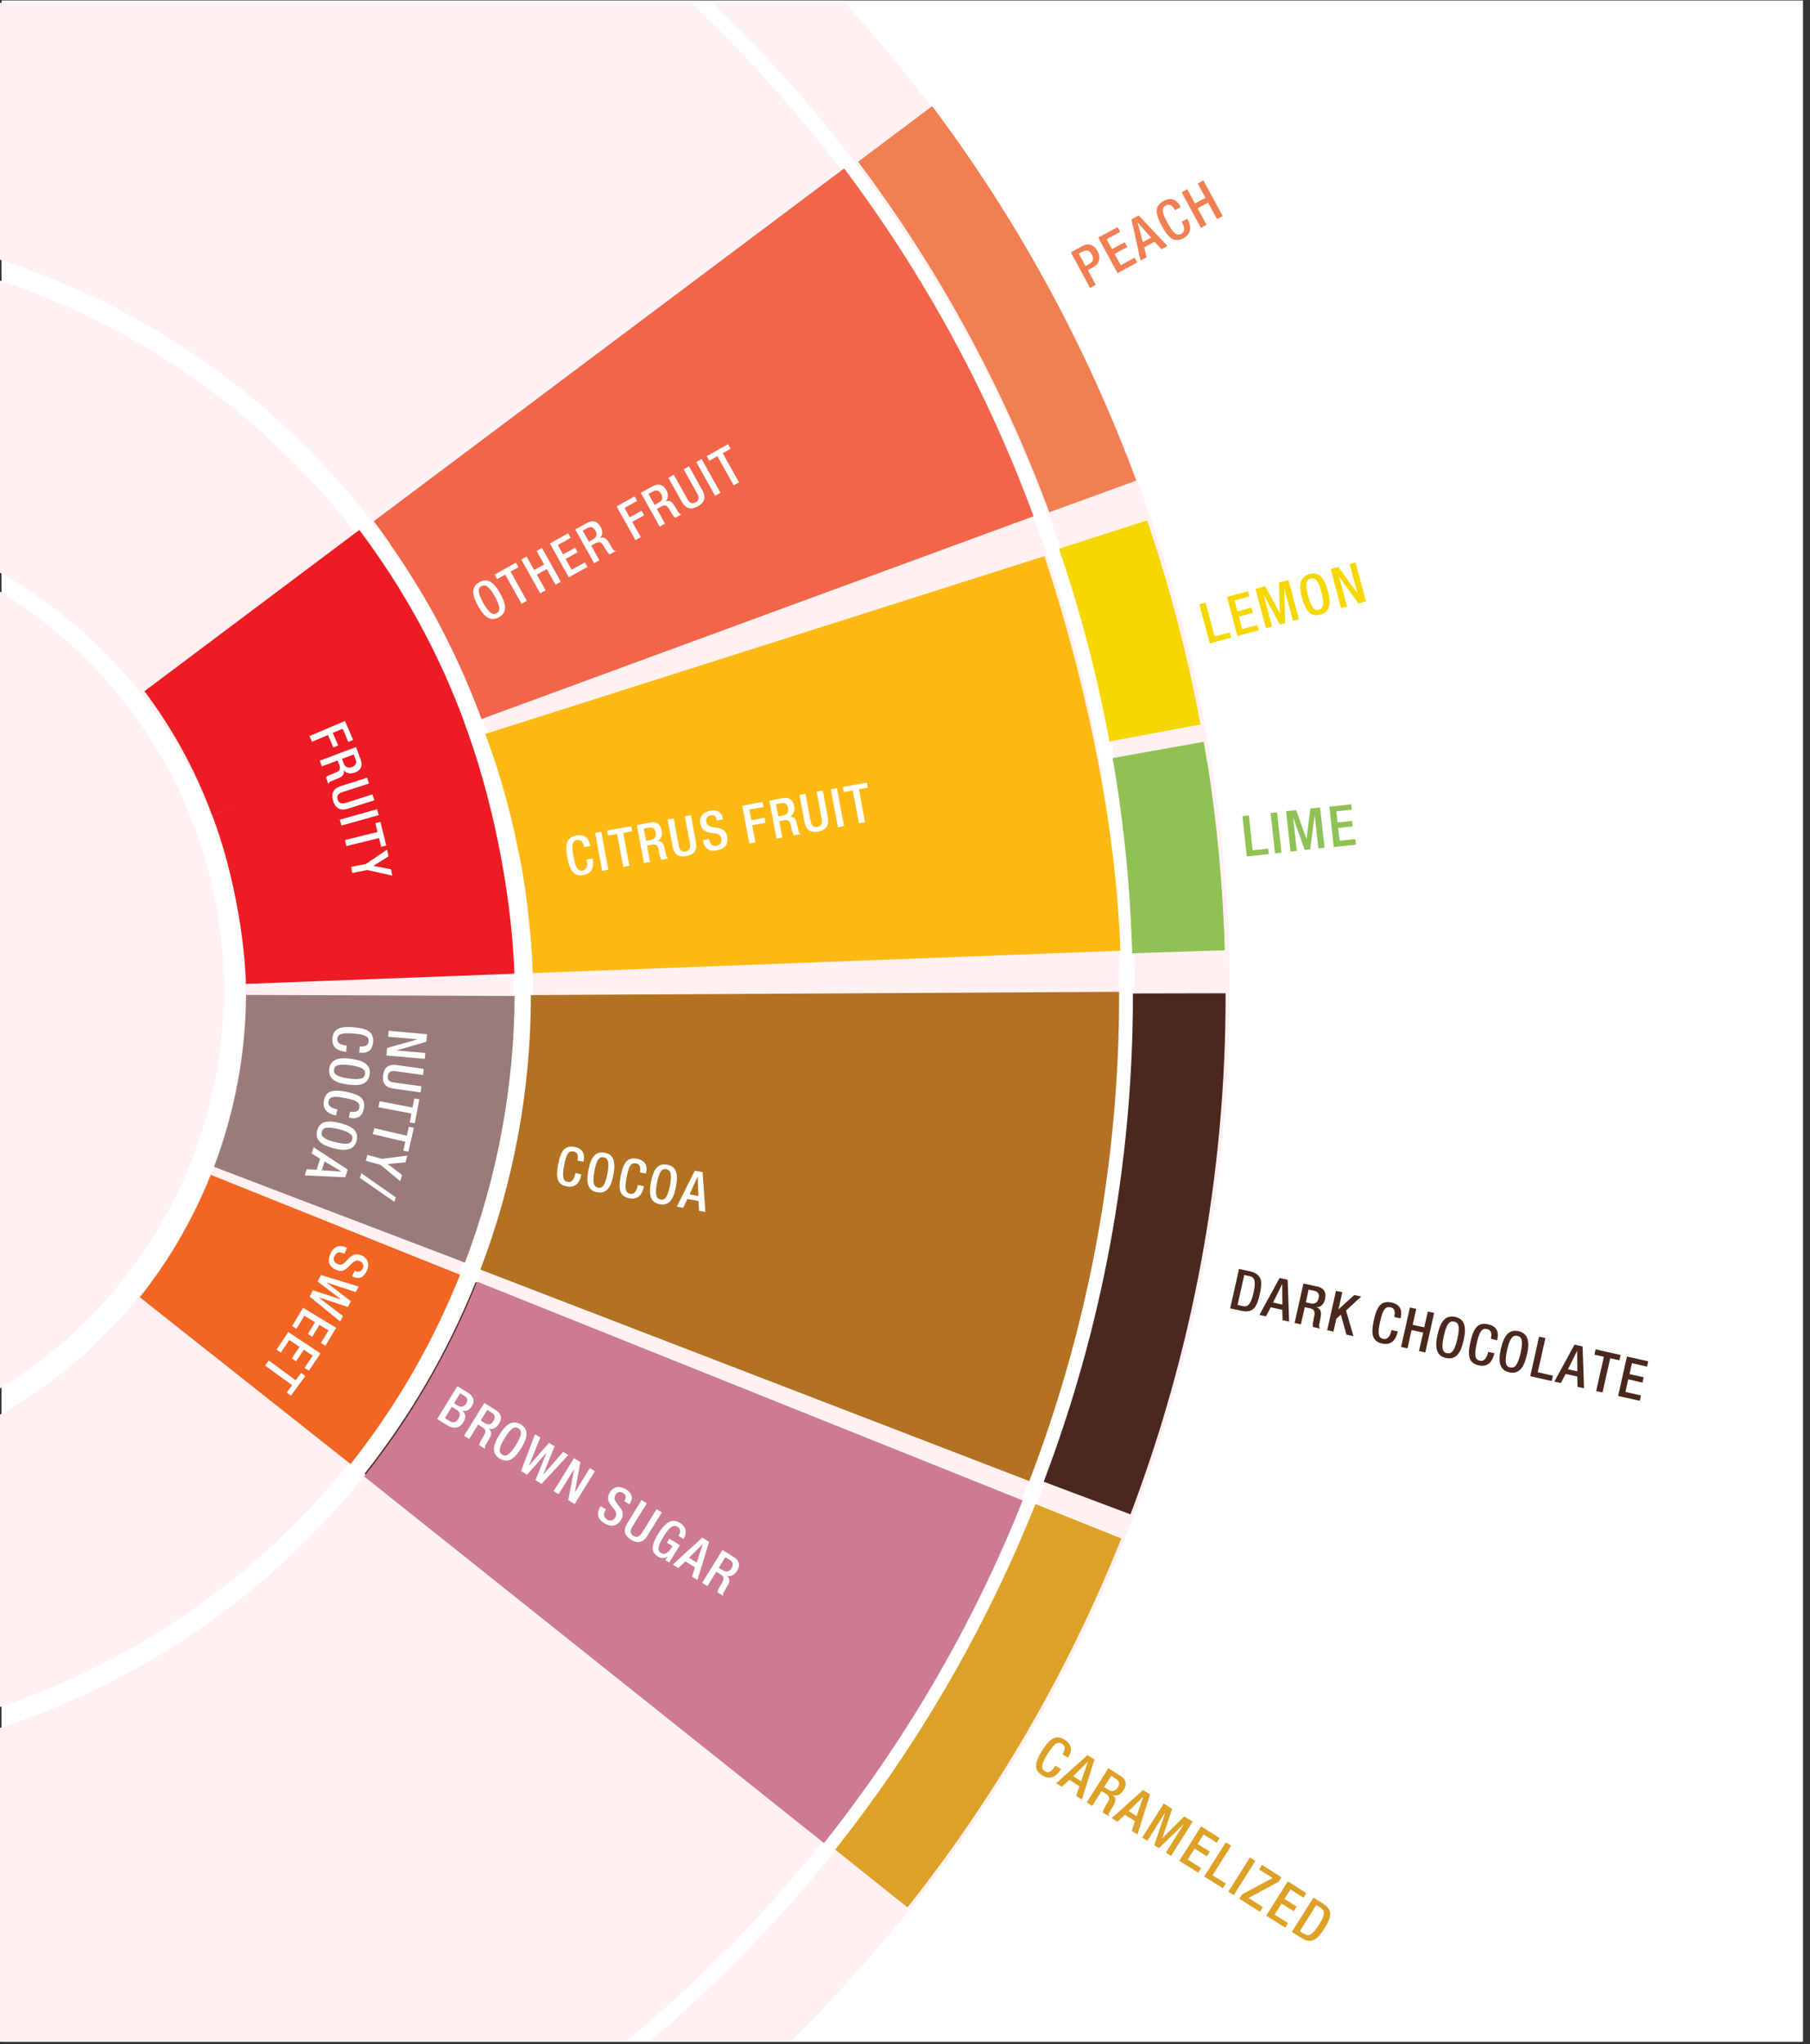 <svg viewBox="0 0 186.08 210.05" version="1.1" xmlns:xlink="http://www.w3.org/1999/xlink" xmlns="http://www.w3.org/2000/svg" id="Layer_2">
  
  <rect x="0" y="0" width="186.08" height="210.05" fill="#333333" stroke="none"/>
  
  <defs>
    <style>
      .st0 {
        fill: none;
      }

      .st1 {
        fill: #4a281e;
      }

      .st2 {
        fill: #f16548;
      }

      .st3 {
        fill: #f17f51;
      }

      .st4 {
        fill: #dea127;
      }

      .st5 {
        fill: #f26522;
      }

      .st6 {
        fill: #8fc154;
      }

      .st7 {
        fill: #ed1c24;
      }

      .st8 {
        fill: #fff;
      }

      .st9 {
        fill: #b37122;
      }

      .st10 {
        fill: #9a7b79;
      }

      .st11 {
        fill: #fdb913;
      }

      .st12 {
        fill: #cd7b90;
      }

      .st13 {
        fill: #fff1f2;
      }

      .st14 {
        clip-path: url(#clippath);
      }

      .st15 {
        fill: #f7d700;
      }
    </style>
    <clipPath id="clippath">
      <rect height="209.53" width="186.22" y=".29" x="-.05" class="st0"></rect>
    </clipPath>
  </defs>
  <rect height="209.78" width="185.2" y=".05" x=".16" class="st8"></rect>
  <g class="st14">
    <g>
      <path d="M98.27,14.38C49.82-53.43-44.44-69.12-112.25-20.66c-67.81,48.46-83.5,142.71-35.04,210.52,48.46,67.81,142.71,83.5,210.52,35.04,67.81-48.46,83.5-142.71,35.04-210.52ZM57.56,216.96c-63.43,45.32-151.58,30.65-196.91-32.78-45.32-63.43-30.65-151.58,32.78-196.91C-43.15-58.05,45.01-43.37,90.33,20.05c45.32,63.43,30.65,151.58-32.78,196.91Z" class="st13"></path>
      <path d="M89.08,20.95C44.25-41.78-42.95-56.29-105.68-11.47c-62.73,44.83-77.24,132.02-32.42,194.75,44.83,62.73,132.02,77.24,194.75,32.42,62.73-44.83,77.24-132.02,32.42-194.75ZM21.6,166.64c-35.63,25.46-85.16,17.22-110.63-18.41-25.46-35.63-17.22-85.16,18.41-110.63C-34.98,12.13,14.55,20.38,40.01,56.01c25.46,35.63,17.22,85.16-18.41,110.63Z" class="st13"></path>
      <path d="M38.36,57.19C13.55,22.47-34.71,14.44-69.43,39.25c-34.72,24.81-42.75,73.07-17.94,107.79,24.81,34.72,73.07,42.75,107.79,17.94,34.72-24.81,42.75-73.07,17.94-107.79ZM4.39,142.57c-22.34,15.96-53.39,10.79-69.35-11.54-15.96-22.34-10.79-53.39,11.54-69.35C-31.07,45.71-.02,50.88,15.94,73.21c15.96,22.34,10.79,53.39-11.54,69.35Z" class="st13"></path>
      <circle r="47.93" cy="101.74" cx="-24.91" class="st13"></circle>
    </g>
  </g>
  <path d="M85.85,190.06l7.44,5.95c9.1-11.47,16.52-24.24,21.99-37.91l-8.83-3.54c-5.12,12.8-12.07,24.77-20.59,35.51h0Z" class="st4"></path>
  <path d="M107.31,152.27l8.91,3.35c6.37-16.8,9.81-34.89,9.78-53.55l-9.53.02c.03,17.49-3.19,34.44-9.17,50.17Z" class="st1"></path>
  <path d="M124.09,78.26c-.11-.68-.23-1.35-.34-2.03l-9.37,1.67c.11.62.21,1.24.32,1.87.98,6.1,1.52,12.18,1.7,18.19l9.52-.31c-.2-6.41-.77-12.89-1.81-19.39h0Z" class="st6"></path>
  <path d="M123.42,74.45c-1.35-7.21-3.19-14.22-5.49-20.98l-9.06,2.92c2.18,6.38,3.92,12.99,5.19,19.81l9.35-1.75h.01Z" class="st15"></path>
  <path d="M48.9,131.75c-2.85,7.1-6.7,13.73-11.42,19.7l47.39,37.54c8.27-10.47,15.05-22.11,20.07-34.55l-56.06-22.7h0Z" class="st1"></path>
  <path d="M49.39,130.47l56.43,21.73c6.04-15.75,9.28-32.75,9.23-50.28l-60.47.34c0,9.84-1.82,19.37-5.2,28.22h0Z" class="st9"></path>
  <path d="M47.17,73.85l-25.35,9.94c1.85,4.83,3.19,11.35,3.45,16.79.01.18,0,.36,0,.53l27.61-1.05c-.01-.28-.01-.56-.03-.83-.4-8.28-2.37-17.68-5.15-25.06l-.55-.33Z" class="st7"></path>
  <path d="M36.04,150.45c4.72-5.95,8.49-12.52,11.26-19.45l-25.63-10.27c-1.79,4.48-4.23,8.73-7.3,12.58,0,0,21.67,17.14,21.67,17.14Z" class="st5"></path>
  <path d="M22,119.92c2.14-5.64,3.26-11.63,3.3-17.68l27.61.11c-.06,9.37-1.79,18.66-5.11,27.4l-25.79-9.84" class="st10"></path>
  <path d="M47.9,134.42c-.38.86-.77,1.71-1.18,2.55h0c-.4.83-.83,1.66-1.26,2.48-.03.05-.05.11-.09.17-.88,1.65-1.82,3.28-2.82,4.87-.03.04-.06.09-.08.14-1.01,1.59-2.07,3.17-3.2,4.69-.03.04-.06.08-.09.12-.56.77-1.15,1.53-1.75,2.28l47.28,37.68c8.57-10.78,15.42-22.66,20.43-35.21l-56.09-22.49c-.34.86-.7,1.7-1.07,2.54-.02.07-.06.12-.08.18" class="st12"></path>
  <path d="M51.6,80.56c.48,1.64.91,3.28,1.29,4.96.02.1.04.19.06.29.15.72.3,1.45.45,2.16.03.17.06.33.1.5.15.81.3,1.63.42,2.45h0c.13.84.24,1.67.33,2.51.03.21.05.41.07.62.07.63.14,1.27.2,1.9.02.23.04.47.06.7.07.83.12,1.66.16,2.49,0,.29.02.57.03.86l60.41-2.3c-.02-.49-.03-1-.06-1.5-.64-13.03-3.82-27.24-7.75-39.05l-57.48,18.27.88,2.48c.26.78.51,1.57.75,2.37.03.1.06.2.09.3" class="st11"></path>
  <path d="M137.87,62.49l.61-.17-.82-3.07h0s1.99,2.76,1.99,2.76l.78-.21-1.07-4.01-.61.17.8,2.99h0s-1.97-2.69-1.97-2.69l-.78.21,1.07,4.01h0ZM135.6,62.67c-.38.1-.75-.05-1.12-1.44-.36-1.36-.12-1.66.26-1.78.38-.1.76.05,1.11,1.4.37,1.39.13,1.7-.25,1.81M135.74,63.16c.92-.25,1.16-1.01.77-2.44-.38-1.43-.97-1.98-1.89-1.73s-1.16,1.01-.77,2.44c.39,1.43.97,1.98,1.89,1.73M130.17,64.56l.61-.17-.9-3.34h0s1.7,3.12,1.7,3.12l.54-.14-.09-3.56h0s.9,3.34.9,3.34l.61-.17-1.08-4.03-.98.26.1,3.16h0l-1.51-2.79-1,.27,1.07,4.01v.02ZM127.2,65.36l2.21-.59-.14-.54-1.57.42-.34-1.28,1.44-.39-.14-.54-1.44.39-.3-1.12,1.53-.41-.14-.54-2.17.58,1.07,4.01h-.01ZM124.37,66.11l2.19-.58-.14-.54-1.55.41-.93-3.48-.64.17,1.07,4.01h0Z" class="st15"></path>
  <path d="M137.12,87.04l2.28-.25-.06-.56-1.62.17-.15-1.32,1.49-.16-.06-.56-1.49.16-.12-1.14,1.58-.17-.06-.56-2.24.25.45,4.14h.01ZM132.69,87.51l.63-.07-.38-3.45h0s1.2,3.35,1.2,3.35l.56-.06.46-3.53h0s.38,3.44.38,3.44l.63-.07-.45-4.14-1.01.11-.39,3.14h0s-1.07-2.98-1.07-2.98l-1.03.11.45,4.14v.02ZM131.08,87.69l.66-.07-.45-4.14-.66.07.45,4.14ZM128.18,88.01l2.26-.24-.06-.56-1.6.17-.39-3.58-.66.07.45,4.14Z" class="st6"></path>
  <path d="M166.34,143.45l2.24.5.12-.55-1.59-.36.28-1.3,1.47.34.12-.55-1.45-.32.24-1.13,1.56.36.12-.55-2.19-.49-.91,4.06h0ZM164.1,142.95l.65.14.79-3.51.95.2.12-.54-2.57-.58-.12.55.97.21-.79,3.51v.02ZM159.8,141.98l.67.14.49-.93,1.19.26.03,1.07.67.14-.15-4.3-.83-.18-2.07,3.79ZM161.2,140.71l.94-1.9h0s.02,2.11.02,2.11l-.96-.21h0ZM157.31,141.42l2.22.5.12-.55-1.56-.36.79-3.51-.65-.14-.91,4.06h0ZM155.26,140.53c-.39-.08-.64-.39-.32-1.8.3-1.37.67-1.53,1.06-1.45s.64.39.33,1.76c-.32,1.39-.67,1.57-1.06,1.48M155.16,141.02c.94.2,1.49-.36,1.82-1.81s.06-2.21-.86-2.41c-.94-.21-1.49.36-1.82,1.81-.33,1.45-.06,2.21.86,2.41M152.98,138.91v.07c-.09.37-.29.96-.84.85-.48-.1-.62-.49-.32-1.8.29-1.31.58-1.55,1.06-1.45.47.09.49.54.4.93v.07s.63.14.63.14l.02-.08c.09-.42.22-1.29-.94-1.55-1.03-.23-1.5.35-1.82,1.81-.33,1.45-.16,2.18.86,2.41.96.21,1.41-.43,1.58-1.16l.02-.09-.65-.14h0ZM148.76,139.06c-.39-.08-.64-.39-.32-1.8.3-1.37.67-1.53,1.06-1.45s.64.39.33,1.76c-.31,1.4-.67,1.57-1.06,1.48M148.65,139.55c.94.21,1.49-.36,1.82-1.81s.06-2.21-.86-2.41c-.94-.21-1.49.36-1.82,1.81-.32,1.45-.06,2.21.86,2.41M144.05,138.42l.65.14.42-1.88,1.19.26-.43,1.9.65.14.91-4.06-.65-.14-.37,1.62-1.19-.26.37-1.64-.65-.14s-.91,4.06-.91,4.06ZM143.05,136.67v.07c-.1.38-.3.96-.84.85-.48-.1-.62-.49-.32-1.8.29-1.31.58-1.55,1.06-1.45.47.09.49.54.4.93v.07s.63.14.63.14l.02-.08c.09-.42.22-1.29-.94-1.55-1.03-.23-1.5.35-1.82,1.81s-.16,2.18.86,2.41c.96.21,1.41-.43,1.58-1.16l.02-.09-.65-.14h0ZM136.44,136.7l.65.14.29-1.31.47-.43.57,2.05.73.16-.77-2.63,1.56-1.45-.71-.15-1.63,1.48h0s.4-1.77.4-1.77l-.65-.14-.91,4.06h0ZM134.25,133.84l.28-1.32.57.12c.43.09.57.37.46.79-.09.41-.38.6-.8.51l-.52-.11ZM133.09,135.95l.65.14.4-1.76.53.11c.44.1.53.33.45.77-.06.29-.11.53-.15.78-.01.16-.02.29.03.38l.73.16c-.08-.07-.14-.18-.11-.39.05-.24.11-.57.16-.83.1-.57-.06-.84-.45-.98h0c.47.02.79-.33.9-.85.16-.76-.22-1.15-.79-1.27l-1.44-.31-.91,4.05h0ZM129.48,135.13l.67.14.49-.93,1.19.26.03,1.07.67.14-.15-4.3-.83-.18-2.07,3.79ZM130.88,133.85l.94-1.9h0s.02,2.11.02,2.11l-.96-.21h0ZM126.47,134.45l1.15.25c1.28.29,1.62-.49,1.89-1.69.27-1.2.3-2.06-.98-2.36l-1.15-.25-.91,4.05h0ZM127.92,131.02l.54.12c.57.13.66.57.41,1.71-.27,1.19-.58,1.49-1.1,1.37l-.54-.12.69-3.09h0Z" class="st1"></path>
  <path d="M132.8,198.52l1,.63c1.11.7,1.69.07,2.36-.98.65-1.05.97-1.85-.13-2.54l-1-.63-2.22,3.52h0ZM135.32,195.77l.46.29c.49.31.44.76-.19,1.75-.65,1.03-1.04,1.21-1.5.93l-.46-.29,1.69-2.68h0ZM130.18,196.86l1.95,1.23.29-.47-1.38-.87.71-1.13,1.26.79.3-.48-1.26-.79.62-.97,1.34.84.29-.47-1.9-1.21-2.22,3.52h0ZM127.43,195.13l2.11,1.33.3-.48-1.49-.94,3.09-1.65.3-.48-2-1.27-.3.48,1.39.87-3.12,1.67-.28.44v.02ZM126.28,194.4l.56.35,2.22-3.52-.56-.35-2.22,3.52ZM123.79,192.83l1.93,1.21.3-.48-1.36-.85,1.92-3.04-.56-.35-2.22,3.52h0ZM121.24,191.22l1.95,1.23.3-.48-1.38-.87.71-1.13,1.26.79.3-.48-1.26-.79.62-.97,1.34.85.3-.48-1.9-1.21-2.22,3.52h-.01ZM117.42,188.83l.53.34,1.85-2.93h0s-1.13,3.38-1.13,3.38l.48.3,2.56-2.48h0s-1.85,2.94-1.85,2.94l.53.34,2.22-3.52-.86-.54-2.26,2.23h0s1.02-3,1.02-3l-.87-.56-2.22,3.52h0ZM114.29,186.84l.59.37.77-.72,1.03.65-.33,1,.59.37,1.29-4.11-.72-.45-3.22,2.89h0ZM116.03,186.11l1.51-1.48h0s-.69,2-.69,2l-.83-.53h0ZM113.52,183.63l.73-1.14.48.31c.37.23.41.54.17.91-.22.35-.57.44-.93.22l-.45-.28h0ZM111.73,185.23l.56.35.96-1.53.46.29c.39.25.4.48.16.87-.15.26-.28.46-.39.68-.07.15-.12.27-.1.37l.64.4c-.04-.09-.07-.23.03-.41.13-.22.29-.5.43-.73.29-.51.23-.81-.1-1.06h0c.42.17.85-.05,1.13-.5.42-.66.18-1.16-.32-1.47l-1.24-.79-2.22,3.52h0ZM108.58,183.25l.59.37.77-.72,1.03.65-.33,1,.59.37,1.29-4.11-.72-.45-3.22,2.89h0ZM110.33,182.52l1.51-1.48h0s-.69,2-.69,2l-.83-.53ZM108.5,181.44l-.03.06c-.2.32-.58.82-1.05.52-.41-.26-.42-.66.29-1.8s1.07-1.27,1.48-1.01c.42.24.28.67.07,1.01l-.03.06.56.35.04-.06c.23-.36.63-1.14-.37-1.78-.89-.56-1.53-.16-2.32,1.1-.79,1.26-.88,2,.01,2.56.83.53,1.48.06,1.88-.58l.05-.07-.56-.35h-.02Z" class="st4"></path>
  <path d="M88.3,84.6l.63-.11-.63-3.38.92-.17-.1-.52-2.47.46.1.52.93-.17.63,3.38h0ZM86.14,85.01l.63-.11-.73-3.91-.63.11s.73,3.91.73,3.91ZM82.19,81.69l.51,2.75c.16.9.67,1.15,1.43,1.01.75-.14,1.13-.55.97-1.45l-.51-2.75-.63.11.52,2.8c.09.49-.07.74-.44.82-.37.07-.62-.11-.71-.6l-.52-2.8-.63.11h0ZM80.02,83.9l-.24-1.27.53-.1c.41-.08.63.1.71.52.07.39-.1.67-.51.75l-.5.1h0ZM79.79,86.18l.63-.11-.31-1.69.51-.09c.43-.08.6.09.68.5.06.28.1.5.17.73.05.15.1.27.17.32l.7-.14c-.09-.04-.2-.11-.25-.3-.05-.24-.12-.54-.17-.79-.12-.55-.37-.72-.76-.69h0c.42-.15.57-.58.48-1.08-.14-.74-.63-.92-1.17-.82l-1.37.26.73,3.91h-.02ZM77.03,86.69l.63-.11-.33-1.77,1.37-.26-.09-.52-1.37.26-.2-1.09,1.46-.27-.1-.52-2.09.39.73,3.91v-.02ZM72.26,86.32l.02.1c.1.54.44,1.15,1.41.97.79-.15,1.23-.59,1.07-1.42-.1-.53-.39-.79-.99-.89l-.45-.08c-.44-.08-.65-.22-.71-.55-.07-.41.15-.61.42-.66.39-.07.58.1.65.46v.08s.64-.11.64-.11v-.08c-.09-.41-.31-1-1.31-.82-.74.14-1.15.62-1.01,1.33.11.55.41.81,1.02.92l.46.07c.37.04.62.18.69.59.05.29-.09.6-.48.68-.44.08-.69-.13-.77-.6l-.02-.1-.63.11h0ZM68.63,84.21l.51,2.75c.16.9.67,1.15,1.43,1.01.75-.14,1.13-.56.97-1.45l-.51-2.75-.62.11.52,2.8c.09.49-.07.74-.44.82-.37.07-.61-.11-.71-.6l-.52-2.8-.63.11ZM66.42,86.42l-.24-1.27.53-.1c.41-.07.63.1.7.53.07.39-.1.67-.51.75l-.5.1h.01ZM66.19,88.69l.63-.11-.31-1.69.51-.09c.43-.08.6.09.68.5.06.28.1.5.16.73.05.15.1.27.17.32l.7-.14c-.09-.04-.2-.11-.25-.3-.05-.24-.12-.54-.17-.79-.13-.55-.37-.72-.76-.69h0c.42-.15.57-.58.48-1.08-.14-.74-.63-.92-1.17-.82l-1.38.26.73,3.91h0ZM64.08,89.09l.62-.12-.63-3.38.92-.17-.1-.52-2.47.45.09.52.93-.17.63,3.38h.02ZM61.91,89.49l.63-.11-.73-3.91-.63.11s.73,3.91.73,3.91ZM60.31,88.34v.06c.07.36.12.95-.4,1.05-.46.09-.72-.2-.96-1.45s-.08-1.58.38-1.67c.44-.1.63.3.7.66v.06s.63-.11.63-.11v-.07c-.09-.41-.31-1.21-1.41-1.01-.99.19-1.18.87-.92,2.27.25,1.39.68,1.97,1.66,1.79.92-.17,1.08-.91.94-1.62v-.08s-.63.11-.63.11h0Z" class="st8"></path>
  <path d="M69.59,124l.65.12.43-.91,1.14.21.06,1.01.65.12-.29-4.1-.8-.15-1.85,3.7h0ZM70.89,122.74l.83-1.84h0s.08,2.01.08,2.01l-.92-.18h0ZM67.91,123.27c-.37-.08-.62-.36-.37-1.71.25-1.31.59-1.49.96-1.41s.62.36.38,1.67c-.26,1.35-.59,1.52-.97,1.45M67.82,123.75c.89.17,1.41-.39,1.67-1.79.27-1.39,0-2.11-.9-2.27-.89-.17-1.41.39-1.67,1.79-.27,1.39.01,2.1.9,2.27M65.56,121.78v.07c-.08.36-.26.93-.77.83-.46-.09-.61-.45-.37-1.71s.5-1.5.96-1.42c.46.07.49.5.42.87v.07s.62.11.62.11v-.07c.09-.4.18-1.23-.93-1.45-.99-.19-1.41.39-1.68,1.79s-.08,2.09.9,2.27c.92.18,1.34-.46,1.47-1.17l.02-.08s-.63-.11-.63-.11ZM61.48,122.05c-.37-.08-.62-.36-.37-1.71.25-1.32.59-1.49.96-1.41.37.07.62.36.38,1.67-.26,1.35-.59,1.52-.97,1.45M61.39,122.52c.89.17,1.41-.39,1.67-1.79.27-1.39,0-2.11-.9-2.27-.89-.17-1.41.39-1.67,1.79-.27,1.39,0,2.11.9,2.27M59.14,120.56v.07c-.08.36-.26.93-.77.83-.46-.09-.61-.45-.37-1.71s.5-1.51.96-1.42c.46.07.49.5.42.87v.07s.61.11.61.11v-.07c.09-.4.18-1.24-.93-1.45-.99-.19-1.41.39-1.68,1.79s-.08,2.09.9,2.27c.91.18,1.34-.46,1.47-1.17l.02-.08-.63-.12h0Z" class="st8"></path>
  <path d="M73.89,161.12l.68-1.1.46.28c.35.22.39.5.17.87-.22.34-.53.43-.87.21l-.43-.27h0ZM72.19,162.66l.54.33.91-1.47.44.27c.37.23.38.46.17.83-.15.25-.27.43-.38.66-.07.14-.11.26-.1.36l.61.38c-.04-.09-.08-.22.02-.39.12-.21.28-.47.41-.7.28-.48.21-.78-.11-1.02h0c.41.16.81-.05,1.08-.49.39-.63.16-1.11-.32-1.4l-1.19-.74-2.08,3.38h0ZM69.17,160.79l.56.35.73-.69.99.61-.31.96.56.35,1.2-3.93-.7-.43-3.05,2.78h0ZM70.83,160.08l1.43-1.42h0s-.64,1.91-.64,1.91l-.8-.5h0ZM68.39,160.32l.41.25,1.1-1.78-1.08-.67-.25.41.57.36c-.46.74-.8.94-1.2.68-.36-.22-.38-.61.3-1.7.67-1.07,1.03-1.21,1.42-.97.37.23.29.59.14.85l-.05.08.52.32.03-.06c.19-.31.46-1.07-.39-1.59-.78-.48-1.46-.14-2.21,1.06-.75,1.21-.82,1.92-.08,2.38.4.25.68.22,1.02,0h0s-.24.4-.24.4h-.01ZM65.97,154.14l-1.47,2.38c-.48.78-.28,1.3.38,1.71.64.39,1.2.35,1.69-.43l1.47-2.38-.54-.33-1.5,2.43c-.26.42-.55.51-.88.31-.32-.2-.38-.5-.12-.93l1.5-2.42-.54-.33v-.02ZM61.76,154.76l-.05.08c-.29.47-.45,1.15.39,1.67.68.42,1.31.39,1.75-.33.28-.46.24-.86-.14-1.32l-.28-.36c-.27-.35-.33-.59-.15-.88.22-.36.52-.35.76-.21.33.2.36.48.17.78l-.05.07.54.33.05-.07c.22-.35.46-.94-.41-1.48-.63-.39-1.26-.31-1.64.31-.3.48-.24.87.13,1.37l.29.36c.25.28.33.54.11.9-.16.25-.47.39-.81.17-.37-.23-.42-.55-.17-.96l.05-.08-.54-.33v-.04ZM56.91,153.22l.52.32,1.6-2.58h0s-.61,3.19-.61,3.19l.66.41,2.08-3.38-.52-.32-1.55,2.52h0s.58-3.13.58-3.13l-.66-.41-2.08,3.38h0ZM53.57,151.16l.62.39,2-2.28h0s-1.14,2.83-1.14,2.83l.62.39,2.76-2.97-.53-.33-2.07,2.37h0s1.18-2.93,1.18-2.93l-.57-.35-2.07,2.35h0s1.18-2.91,1.18-2.91l-.54-.34-1.44,3.78h0ZM51.63,149.48c-.32-.2-.45-.56.27-1.72.7-1.14,1.08-1.18,1.4-.98.32.2.45.56-.25,1.7-.72,1.16-1.1,1.21-1.42,1M51.38,149.89c.78.48,1.45.14,2.2-1.06.75-1.21.74-1.97-.04-2.45s-1.45-.14-2.2,1.06c-.75,1.21-.75,1.97.03,2.45M49.41,145.99l.68-1.1.46.28c.35.22.39.5.17.87-.21.34-.53.43-.87.21l-.43-.27h0ZM47.7,147.54l.54.33.91-1.47.44.27c.37.23.38.46.17.83-.15.25-.27.43-.38.66-.07.14-.11.26-.1.36l.61.38c-.04-.09-.08-.22.02-.39.12-.21.28-.47.41-.7.28-.48.22-.77-.1-1.01h0c.41.16.81-.05,1.08-.49.39-.63.16-1.11-.32-1.4l-1.19-.74-2.08,3.38h-.01ZM44.93,145.82l1.07.66c.63.39,1.27.28,1.61-.28.36-.57.25-.94-.07-1.23h0c.4.09.72-.06.97-.47.37-.59.1-1.07-.4-1.38l-1.09-.67s-2.08,3.38-2.08,3.38ZM45.73,145.74l.72-1.17.51.31c.32.19.4.54.18.9-.24.39-.54.49-.87.28l-.53-.33h0ZM46.68,144.2l.63-1.02.38.23c.3.19.49.41.24.82-.2.31-.5.42-.83.23,0,0-.42-.26-.42-.26Z" class="st8"></path>
  <path d="M35.68,128.24l-.08-.04c-.5-.23-1.19-.31-1.61.59-.34.72-.24,1.34.54,1.69.49.23.88.14,1.29-.3l.32-.32c.32-.32.56-.4.86-.25.38.17.41.48.29.73-.17.35-.43.42-.75.27l-.07-.04-.27.58.08.04c.37.17.99.34,1.42-.58.31-.68.15-1.29-.51-1.59-.51-.23-.89-.13-1.34.3l-.32.33c-.24.28-.5.39-.88.22-.27-.12-.44-.42-.27-.78.19-.4.49-.49.93-.29l.09.04.27-.58h0Z" class="st8"></path>
  <polygon points="33 131.03 32.65 131.68 35.06 133.53 35.06 133.54 32.17 132.59 31.83 133.24 34.97 135.8 35.26 135.24 32.76 133.33 32.77 133.32 35.76 134.31 36.07 133.72 33.59 131.81 33.6 131.8 36.57 132.78 36.88 132.21 33 131.03" class="st8"></polygon>
  <polygon points="31.16 134.39 30.03 136.27 30.48 136.55 31.29 135.21 32.38 135.87 31.65 137.09 32.1 137.37 32.84 136.15 33.78 136.72 32.99 138.01 33.45 138.29 34.56 136.45 31.16 134.39" class="st8"></polygon>
  <polygon points="29.64 136.88 28.43 138.7 28.87 139 29.74 137.7 30.79 138.41 30 139.59 30.44 139.89 31.23 138.7 32.15 139.31 31.31 140.57 31.76 140.86 32.95 139.08 29.64 136.88" class="st8"></polygon>
  <polygon points="27.63 139.81 27.25 140.33 30.03 142.35 29.48 143.1 29.91 143.42 31.39 141.4 30.95 141.08 30.4 141.84 27.63 139.81" class="st8"></polygon>
  <polygon points="39.95 105.93 39.9 106.54 42.92 106.8 42.92 106.81 39.79 107.69 39.72 108.46 43.67 108.81 43.73 108.21 40.78 107.95 40.78 107.94 43.84 107.05 43.9 106.28 39.95 105.93" class="st8"></polygon>
  <path d="M43.57,109.84l-2.77-.39c-.91-.12-1.31.28-1.41,1.04-.11.75.16,1.25,1.08,1.38l2.77.39.08-.63-2.82-.39c-.5-.07-.69-.3-.63-.68.05-.38.3-.55.8-.48l2.82.39.08-.63h0Z" class="st8"></path>
  <polygon points="39.03 113.17 38.91 113.79 42.3 114.43 42.12 115.34 42.64 115.44 43.11 112.97 42.59 112.87 42.41 113.81 39.03 113.17" class="st8"></polygon>
  <polygon points="38.47 115.93 38.32 116.55 41.67 117.33 41.46 118.23 41.98 118.36 42.55 115.9 42.03 115.79 41.82 116.71 38.47 115.93" class="st8"></polygon>
  <polygon points="37.77 118.68 37.61 119.29 39.11 119.7 41.15 121.38 41.33 120.74 39.86 119.62 41.69 119.44 41.88 118.75 39.27 119.09 37.77 118.68" class="st8"></polygon>
  <polygon points="37.15 120.57 37 121.05 40.55 123.51 40.69 123.04 37.15 120.57" class="st8"></polygon>
  <path d="M35.67,107.44h-.07c-.37-.03-.96-.15-.92-.68.04-.47.39-.66,1.68-.55,1.29.11,1.57.35,1.53.82-.03.46-.46.53-.83.51h-.07s-.06.64-.06.64h.07c.41.04,1.27.04,1.36-1.09.08-1.01-.54-1.39-1.98-1.52s-2.12.14-2.2,1.15c-.08.94.6,1.3,1.33,1.36l.08.02.06-.65h0Z" class="st8"></path>
  <path d="M34.34,109.92c.05-.38.33-.64,1.7-.45,1.34.19,1.53.52,1.48.9s-.33.65-1.67.46c-1.38-.19-1.57-.53-1.51-.91M33.85,109.84c-.12.91.46,1.41,1.89,1.61s2.13-.12,2.26-1.03c.13-.92-.46-1.41-1.89-1.61s-2.13.12-2.27,1.03" class="st8"></path>
  <path d="M34.68,113.99h-.07c-.36-.09-.94-.26-.84-.79.1-.47.46-.62,1.73-.36,1.28.25,1.52.52,1.44.98-.08.45-.51.48-.88.42h-.07s-.13.62-.13.62h.07c.41.1,1.26.19,1.48-.94.19-1-.39-1.44-1.8-1.72-1.41-.28-2.12-.1-2.31.91-.18.93.46,1.36,1.17,1.5l.08.02.13-.64h0Z" class="st8"></path>
  <path d="M33.08,116.31c.09-.37.4-.61,1.75-.27,1.31.33,1.47.68,1.38,1.06-.09.37-.4.61-1.72.28-1.35-.34-1.5-.7-1.41-1.07M32.6,116.19c-.22.9.3,1.46,1.7,1.81,1.4.35,2.13.12,2.36-.78s-.31-1.46-1.7-1.81c-1.4-.35-2.13-.12-2.36.78" class="st8"></path>
  <path d="M32.24,117.9l-.2.64.87.54-.36,1.13-1.02-.06-.2.64,4.17.19.24-.79-3.51-2.3h0ZM33.36,119.35l1.76,1.05h0l-2.04-.14.29-.91h0Z" class="st8"></path>
  <path d="M123.45,23.42l.59-.32-.92-1.7,1.08-.58.92,1.7.58-.32-1.98-3.66-.58.32.79,1.47-1.08.58-.79-1.47-.58.32,1.98,3.66ZM121.49,22.79l.03.06c.18.34.42.91-.07,1.18-.43.23-.79.04-1.43-1.14-.64-1.18-.59-1.55-.16-1.78.41-.24.72.09.91.43l.03.06.58-.32-.04-.07c-.21-.38-.69-1.11-1.72-.55-.93.5-.89,1.25-.18,2.56.71,1.31,1.32,1.75,2.24,1.25.86-.47.78-1.26.42-1.92l-.04-.08-.58.32ZM117.27,26.77l.61-.33-.25-1.02,1.07-.58.71.77.61-.33-2.95-3.14-.75.41.94,4.22ZM117.49,24.89l-.54-2.04h0s1.4,1.57,1.4,1.57l-.87.47ZM114.9,28.06l2.02-1.09-.27-.49-1.43.78-.63-1.17,1.31-.71-.27-.49-1.31.71-.55-1.01,1.39-.76-.27-.49-1.98,1.07,1.98,3.66ZM112.07,29.59l.59-.32-.82-1.51.51-.28c.69-.37.84-1.01.49-1.66-.34-.63-.89-.9-1.59-.52l-1.16.63,1.98,3.66ZM110.91,26.06l.37-.2c.47-.25.76-.1.97.3.25.46.07.78-.24.95l-.41.23-.69-1.27Z" class="st3"></path>
  <path d="M107.86,52.65l8.95-3.26c-5.08-13.73-12.14-26.71-20.98-38.48l-7.61,5.71c8.28,11.02,14.9,23.18,19.66,36.03h-.01Z" class="st3"></path>
  <path d="M47.72,74.18c-2.63-7.13-6.29-13.76-10.78-19.72l-22.09,16.57c2.9,3.86,5.26,8.15,6.96,12.77,0,0,25.9-9.61,25.9-9.61Z" class="st7"></path>
  <path d="M40.15,55.97c.54.77,1.06,1.55,1.57,2.33h0c.5.78.99,1.57,1.47,2.36.03.06.07.1.1.16.96,1.61,1.86,3.26,2.69,4.94.02.05.05.1.07.14.84,1.69,1.63,3.41,2.35,5.17.02.05.04.09.06.14.36.88.71,1.78,1.04,2.68l56.76-20.84c-4.76-12.92-11.36-24.94-19.48-35.74l-48.35,36.25c.56.73,1.09,1.48,1.62,2.23.04.06.07.11.11.16" class="st2"></path>
  <path d="M75.42,49.88l.56-.31-1.68-3,.81-.45-.26-.47-2.19,1.22.26.47.83-.46,1.68,3ZM73.52,50.95l.55-.31-1.94-3.47-.55.31,1.94,3.47ZM68.7,49.08l1.37,2.45c.45.8,1.01.87,1.67.5.66-.37.9-.88.45-1.68l-1.36-2.44-.55.31,1.39,2.49c.24.44.18.73-.15.91-.34.19-.62.09-.86-.35l-1.39-2.49-.55.31ZM67.3,51.89l-.63-1.13.47-.26c.37-.2.63-.1.84.27.19.35.11.67-.24.87l-.44.25ZM67.82,54.12l.55-.31-.84-1.51.45-.25c.38-.21.59-.11.81.26.15.25.25.44.39.64.09.13.17.22.26.25l.63-.35c-.1,0-.23-.04-.33-.21-.13-.2-.29-.47-.41-.69-.29-.48-.58-.56-.94-.41h0c.35-.28.35-.74.1-1.18-.36-.65-.89-.67-1.38-.4l-1.23.68,1.94,3.47ZM65.33,55.51l.55-.31-.88-1.57,1.22-.68-.26-.47-1.22.68-.54-.96,1.3-.72-.26-.47-1.85,1.03,1.94,3.47ZM60.54,55.66l-.63-1.13.47-.26c.36-.2.63-.1.84.27.2.35.12.67-.24.87l-.44.25ZM61.07,57.89l.55-.31-.84-1.51.45-.25c.38-.21.59-.11.81.26.15.25.26.44.39.64.09.13.17.22.26.25l.63-.35c-.1,0-.23-.04-.33-.21-.13-.2-.28-.47-.41-.69-.29-.48-.58-.56-.94-.41h0c.35-.28.35-.74.1-1.18-.37-.65-.89-.67-1.38-.4l-1.22.68,1.94,3.47ZM58.48,59.33l1.91-1.07-.26-.47-1.36.76-.62-1.11,1.24-.69-.26-.47-1.24.69-.54-.96,1.32-.74-.26-.47-1.88,1.05,1.94,3.47ZM55.54,60.97l.55-.31-.9-1.61,1.02-.57.9,1.61.55-.31-1.94-3.47-.55.31.77,1.39-1.02.57-.78-1.39-.55.31,1.94,3.47ZM53.61,62.05l.55-.31-1.67-3,.81-.45-.26-.47-2.19,1.22.26.47.83-.46,1.68,3ZM51.05,63.01c-.33.18-.71.13-1.38-1.07-.65-1.17-.5-1.52-.17-1.7.33-.19.71-.13,1.36,1.04.67,1.2.52,1.55.19,1.73M51.29,63.43c.8-.45.83-1.2.14-2.44-.69-1.24-1.36-1.61-2.15-1.16-.8.44-.83,1.2-.14,2.44.69,1.24,1.36,1.61,2.15,1.16" class="st8"></path>
  <g>
    <polygon points="31.82 75.64 32.07 76.23 33.72 75.53 34.27 76.81 34.77 76.6 34.21 75.31 35.23 74.89 35.81 76.25 36.3 76.04 35.47 74.09 31.82 75.64" class="st8"></polygon>
    <path d="M35.16,77.98l1.21-.45.19.51c.15.39,0,.64-.39.79-.38.14-.69,0-.83-.37l-.18-.47ZM32.87,78.15l.22.6,1.62-.6.18.48c.15.41.02.6-.38.76-.26.11-.47.19-.7.29-.14.07-.25.14-.29.23l.25.67c.02-.1.08-.22.26-.3.22-.09.51-.21.75-.3.52-.21.65-.49.55-.87h0c.22.38.66.45,1.15.28.7-.26.8-.78.61-1.3l-.49-1.32-3.72,1.4h-.02Z" class="st8"></path>
    <path d="M37.75,79.92l-2.67.85c-.88.28-1.05.81-.83,1.54.23.72.69,1.06,1.56.78l2.67-.85-.19-.61-2.71.87c-.48.15-.75.03-.87-.33-.12-.37.03-.62.51-.78l2.71-.87-.19-.61h0Z" class="st8"></path>
    <rect transform="translate(-21.31 13.1) rotate(-15.67)" height=".63" width="3.98" y="83.68" x="34.94" class="st8"></rect>
    <polygon points="35.47 86.32 35.62 86.94 38.97 86.12 39.19 87.02 39.71 86.89 39.11 84.46 38.59 84.59 38.81 85.5 35.47 86.32" class="st8"></polygon>
    <polygon points="36.11 89.09 36.22 89.71 37.75 89.4 40.33 89.98 40.2 89.33 38.38 88.98 39.94 88 39.8 87.31 37.62 88.78 36.11 89.09" class="st8"></polygon>
  </g>
</svg>